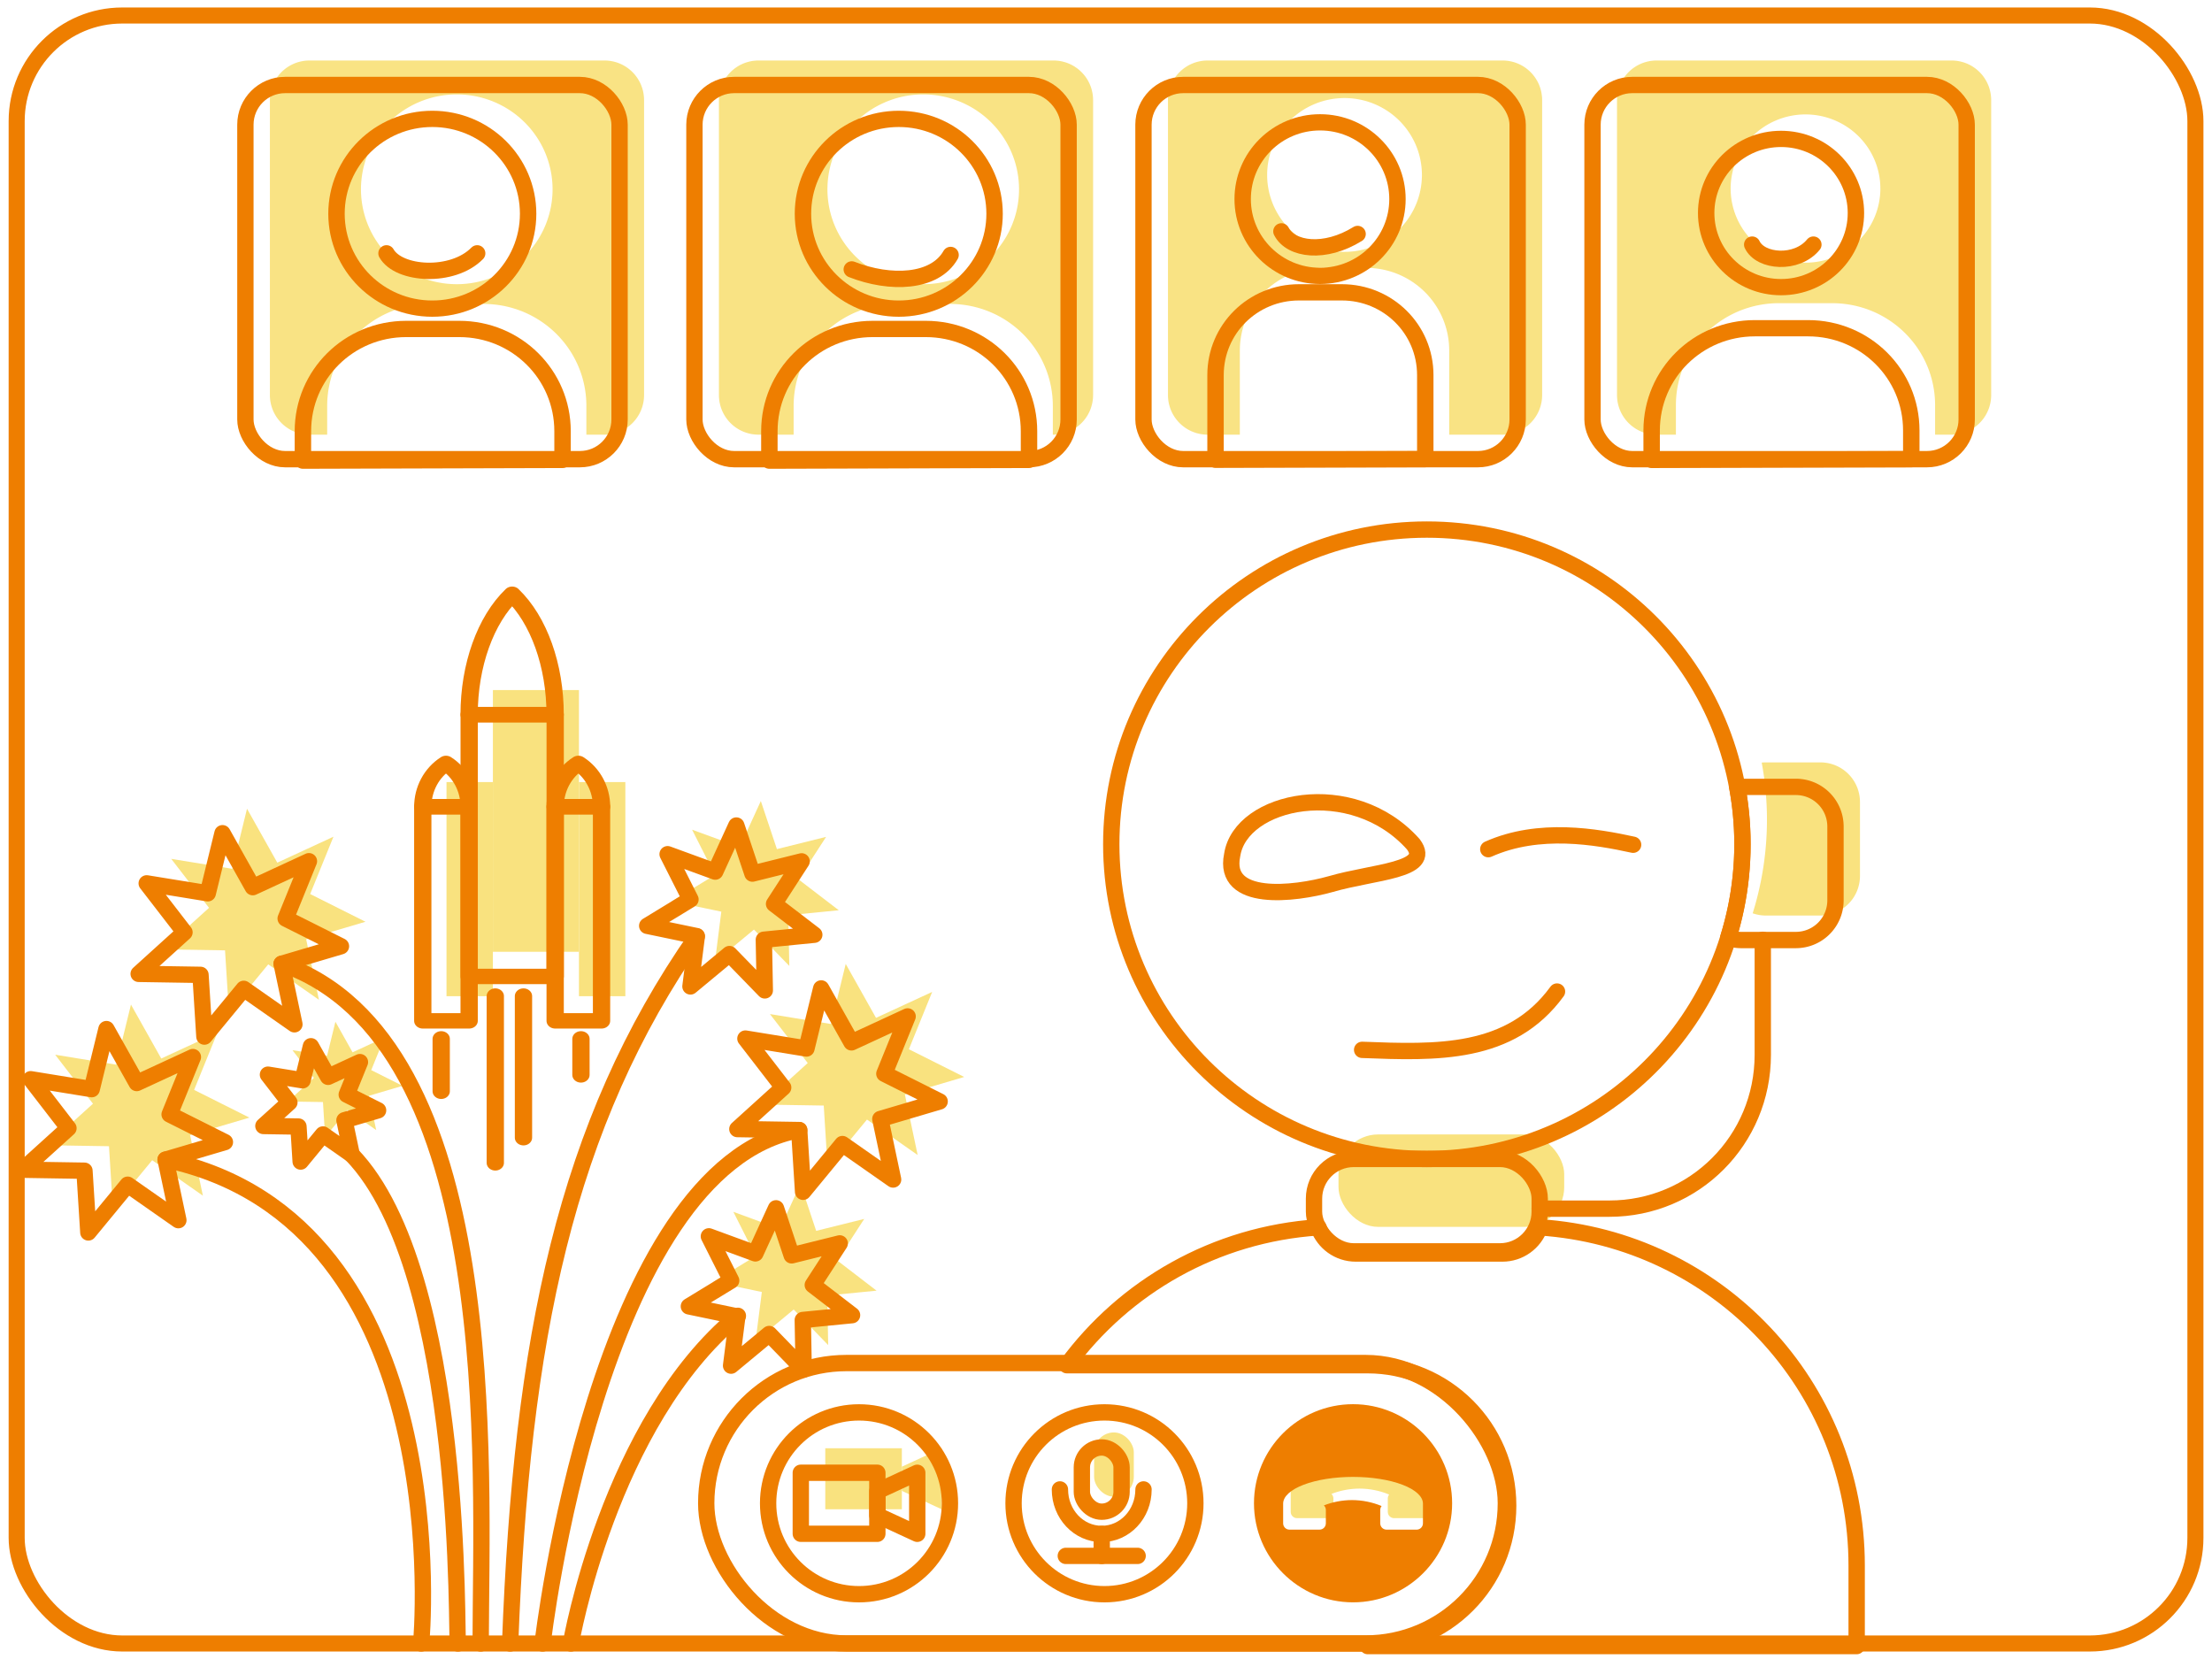 <?xml version="1.0"?>
<svg xmlns="http://www.w3.org/2000/svg" width="1024" height="768" version="1.1" viewBox="0 0 270.93 203.2">
 <title>Kursbild</title>
 <defs>
  <style type="text/css"><![CDATA[
    .fil0 {fill:#1977F3;fill-rule:nonzero}
    .fil1 {fill:#FEFEFE;fill-rule:nonzero}
   ]]></style>
  <style type="text/css"><![CDATA[
    .fil0 {fill:#1977F3;fill-rule:nonzero}
    .fil1 {fill:#FEFEFE;fill-rule:nonzero}
   ]]></style>
  <style type="text/css"><![CDATA[
    .fil0 {fill:#1977F3;fill-rule:nonzero}
    .fil1 {fill:#FEFEFE;fill-rule:nonzero}
   ]]></style>
  <style type="text/css"><![CDATA[
    .fil0 {fill:#1977F3;fill-rule:nonzero}
    .fil1 {fill:#FEFEFE;fill-rule:nonzero}
   ]]></style>
  <style type="text/css"><![CDATA[
    .fil0 {fill:#1977F3;fill-rule:nonzero}
    .fil1 {fill:#FEFEFE;fill-rule:nonzero}
   ]]></style>
  <style type="text/css"><![CDATA[
    .fil0 {fill:#1977F3;fill-rule:nonzero}
    .fil1 {fill:#FEFEFE;fill-rule:nonzero}
   ]]></style>
  <style type="text/css"><![CDATA[
    .fil0 {fill:#1977F3;fill-rule:nonzero}
    .fil1 {fill:#FEFEFE;fill-rule:nonzero}
   ]]></style>
  <style type="text/css"><![CDATA[
    .fil0 {fill:#1977F3;fill-rule:nonzero}
    .fil1 {fill:#FEFEFE;fill-rule:nonzero}
   ]]></style>
  <style type="text/css"><![CDATA[
    .fil0 {fill:#1977F3;fill-rule:nonzero}
    .fil1 {fill:#FEFEFE;fill-rule:nonzero}
   ]]></style>
  <style type="text/css"><![CDATA[
    .fil0 {fill:#1977F3;fill-rule:nonzero}
    .fil1 {fill:#FEFEFE;fill-rule:nonzero}
   ]]></style>
  <style type="text/css"><![CDATA[
    .fil0 {fill:#1977F3;fill-rule:nonzero}
    .fil1 {fill:#FEFEFE;fill-rule:nonzero}
   ]]></style>
  <style type="text/css"><![CDATA[
    .fil0 {fill:#1977F3;fill-rule:nonzero}
    .fil1 {fill:#FEFEFE;fill-rule:nonzero}
   ]]></style>
  <style type="text/css"><![CDATA[
    .fil0 {fill:#1977F3;fill-rule:nonzero}
    .fil1 {fill:#FEFEFE;fill-rule:nonzero}
   ]]></style>
  <style type="text/css"><![CDATA[
    .fil0 {fill:#1977F3;fill-rule:nonzero}
    .fil1 {fill:#FEFEFE;fill-rule:nonzero}
   ]]></style>
  <style type="text/css"><![CDATA[
    .fil0 {fill:#1977F3;fill-rule:nonzero}
    .fil1 {fill:#FEFEFE;fill-rule:nonzero}
   ]]></style>
  <style type="text/css"><![CDATA[
    .fil0 {fill:#1977F3;fill-rule:nonzero}
    .fil1 {fill:#FEFEFE;fill-rule:nonzero}
   ]]></style>
  <style type="text/css"><![CDATA[
    .fil0 {fill:#1977F3;fill-rule:nonzero}
    .fil1 {fill:#FEFEFE;fill-rule:nonzero}
   ]]></style>
  <style type="text/css"><![CDATA[
    .fil0 {fill:#1977F3;fill-rule:nonzero}
    .fil1 {fill:#FEFEFE;fill-rule:nonzero}
   ]]></style>
  <style type="text/css"><![CDATA[
    .fil0 {fill:#1977F3;fill-rule:nonzero}
    .fil1 {fill:#FEFEFE;fill-rule:nonzero}
   ]]></style>
  <style type="text/css"><![CDATA[
    .fil0 {fill:#1977F3;fill-rule:nonzero}
    .fil1 {fill:#FEFEFE;fill-rule:nonzero}
   ]]></style>
  <style type="text/css"><![CDATA[
    .fil0 {fill:#1977F3;fill-rule:nonzero}
    .fil1 {fill:#FEFEFE;fill-rule:nonzero}
   ]]></style>
  <style type="text/css"><![CDATA[
    .fil0 {fill:#1977F3;fill-rule:nonzero}
    .fil1 {fill:#FEFEFE;fill-rule:nonzero}
   ]]></style>
  <style type="text/css"><![CDATA[
    .fil0 {fill:#1977F3;fill-rule:nonzero}
    .fil1 {fill:#FEFEFE;fill-rule:nonzero}
   ]]></style>
  <style type="text/css"><![CDATA[
    .fil0 {fill:#1977F3;fill-rule:nonzero}
    .fil1 {fill:#FEFEFE;fill-rule:nonzero}
   ]]></style>
  <style type="text/css"><![CDATA[
    .fil0 {fill:#1977F3;fill-rule:nonzero}
    .fil1 {fill:#FEFEFE;fill-rule:nonzero}
   ]]></style>
  <style type="text/css"><![CDATA[
    .fil0 {fill:#1977F3;fill-rule:nonzero}
    .fil1 {fill:#FEFEFE;fill-rule:nonzero}
   ]]></style>
  <style type="text/css"><![CDATA[
    .fil0 {fill:#1977F3;fill-rule:nonzero}
    .fil1 {fill:#FEFEFE;fill-rule:nonzero}
   ]]></style>
  <style type="text/css"><![CDATA[
    .fil0 {fill:#1977F3;fill-rule:nonzero}
    .fil1 {fill:#FEFEFE;fill-rule:nonzero}
   ]]></style>
  <style type="text/css"><![CDATA[
    .fil0 {fill:#1977F3;fill-rule:nonzero}
    .fil1 {fill:#FEFEFE;fill-rule:nonzero}
   ]]></style>
  <style type="text/css"><![CDATA[
    .fil0 {fill:#1977F3;fill-rule:nonzero}
    .fil1 {fill:#FEFEFE;fill-rule:nonzero}
   ]]></style>
  <style type="text/css"><![CDATA[
    .fil0 {fill:#1977F3;fill-rule:nonzero}
    .fil1 {fill:#FEFEFE;fill-rule:nonzero}
   ]]></style>
  <style type="text/css"><![CDATA[
    .fil0 {fill:#1977F3;fill-rule:nonzero}
    .fil1 {fill:#FEFEFE;fill-rule:nonzero}
   ]]></style>
  <style type="text/css"><![CDATA[
    .fil0 {fill:#1977F3;fill-rule:nonzero}
    .fil1 {fill:#FEFEFE;fill-rule:nonzero}
   ]]></style>
  <style type="text/css"><![CDATA[
    .fil0 {fill:#1977F3;fill-rule:nonzero}
    .fil1 {fill:#FEFEFE;fill-rule:nonzero}
   ]]></style>
  <style type="text/css"><![CDATA[
    .fil0 {fill:#1977F3;fill-rule:nonzero}
    .fil1 {fill:#FEFEFE;fill-rule:nonzero}
   ]]></style>
  <style type="text/css"><![CDATA[
    .fil0 {fill:#1977F3;fill-rule:nonzero}
    .fil1 {fill:#FEFEFE;fill-rule:nonzero}
   ]]></style>
  <style type="text/css"><![CDATA[
    .fil0 {fill:#1977F3;fill-rule:nonzero}
    .fil1 {fill:#FEFEFE;fill-rule:nonzero}
   ]]></style>
  <style type="text/css"><![CDATA[
    .fil0 {fill:#1977F3;fill-rule:nonzero}
    .fil1 {fill:#FEFEFE;fill-rule:nonzero}
   ]]></style>
  <style type="text/css"><![CDATA[
    .fil0 {fill:#1977F3;fill-rule:nonzero}
    .fil1 {fill:#FEFEFE;fill-rule:nonzero}
   ]]></style>
  <style type="text/css"><![CDATA[
    .fil0 {fill:#1977F3;fill-rule:nonzero}
    .fil1 {fill:#FEFEFE;fill-rule:nonzero}
   ]]></style>
  <style type="text/css"><![CDATA[
    .fil0 {fill:#1977F3;fill-rule:nonzero}
    .fil1 {fill:#FEFEFE;fill-rule:nonzero}
   ]]></style>
  <style type="text/css"><![CDATA[
    .fil0 {fill:#1977F3;fill-rule:nonzero}
    .fil1 {fill:#FEFEFE;fill-rule:nonzero}
   ]]></style>
  <style type="text/css"><![CDATA[
    .fil0 {fill:#1977F3;fill-rule:nonzero}
    .fil1 {fill:#FEFEFE;fill-rule:nonzero}
   ]]></style>
  <style type="text/css"><![CDATA[
    .fil0 {fill:#1977F3;fill-rule:nonzero}
    .fil1 {fill:#FEFEFE;fill-rule:nonzero}
   ]]></style>
  <style type="text/css"><![CDATA[
    .fil0 {fill:#1977F3;fill-rule:nonzero}
    .fil1 {fill:#FEFEFE;fill-rule:nonzero}
   ]]></style>
  <style type="text/css"><![CDATA[
    .fil0 {fill:#1977F3;fill-rule:nonzero}
    .fil1 {fill:#FEFEFE;fill-rule:nonzero}
   ]]></style>
  <style type="text/css"><![CDATA[
    .fil0 {fill:#1977F3;fill-rule:nonzero}
    .fil1 {fill:#FEFEFE;fill-rule:nonzero}
   ]]></style>
  <style type="text/css"><![CDATA[
    .fil0 {fill:#1977F3;fill-rule:nonzero}
    .fil1 {fill:#FEFEFE;fill-rule:nonzero}
   ]]></style>
  <style type="text/css"><![CDATA[
    .fil0 {fill:#1977F3;fill-rule:nonzero}
    .fil1 {fill:#FEFEFE;fill-rule:nonzero}
   ]]></style>
  <style type="text/css"><![CDATA[
    .fil0 {fill:#1977F3;fill-rule:nonzero}
    .fil1 {fill:#FEFEFE;fill-rule:nonzero}
   ]]></style>
  <style type="text/css"><![CDATA[
    .fil0 {fill:#1977F3;fill-rule:nonzero}
    .fil1 {fill:#FEFEFE;fill-rule:nonzero}
   ]]></style>
  <style type="text/css"><![CDATA[
    .fil0 {fill:#1977F3;fill-rule:nonzero}
    .fil1 {fill:#FEFEFE;fill-rule:nonzero}
   ]]></style>
  <style type="text/css"><![CDATA[
    .fil0 {fill:#1977F3;fill-rule:nonzero}
    .fil1 {fill:#FEFEFE;fill-rule:nonzero}
   ]]></style>
  <style type="text/css"><![CDATA[
    .fil0 {fill:#1977F3;fill-rule:nonzero}
    .fil1 {fill:#FEFEFE;fill-rule:nonzero}
   ]]></style>
 </defs>
 <g transform="translate(110.06 -115.67)" fill="#f3c500" opacity=".5">
  <path d="m106.21 209.05c-0.166 0-0.33 8e-3 -0.492 0.024a38.655 38.546 0 0 1 0.643 7 38.655 38.546 0 0 1-1.749 11.461c0.501 0.173 1.036 0.272 1.597 0.272h6.683c2.694 0 4.863-2.169 4.863-4.863v-9.033c0-2.694-2.169-4.862-4.863-4.862z" style="mix-blend-mode:normal"/>
  <rect x="53.883" y="254.62" width="27.645" height="11.322" rx="4.862" ry="4.862" style="mix-blend-mode:normal"/>
  <g fill-opacity=".959">
   <path d="m-72.142 123.08c-2.694 0-4.863 2.169-4.863 4.863v36.105c0 2.694 2.169 4.862 4.863 4.862h2.154v-3.51c0-6.927 5.63-12.504 12.625-12.504h6.498c6.994 0 12.625 5.577 12.625 12.504v3.51h2.204c2.694 0 4.862-2.168 4.862-4.862v-36.105c0-2.694-2.168-4.863-4.862-4.863zm18.012 4.154a11.734 11.622 0 0 1 0.015 0 11.734 11.622 0 0 1 11.734 11.622 11.734 11.622 0 0 1-11.734 11.622 11.734 11.622 0 0 1-11.734-11.622 11.734 11.622 0 0 1 11.719-11.622z" opacity="1" style="mix-blend-mode:normal"/>
   <path d="m-17.143 123.08c-2.694 0-4.862 2.169-4.862 4.863v36.105c0 2.694 2.168 4.862 4.862 4.862h4.288v-3.51c0-6.927 5.631-12.504 12.625-12.504h6.497c6.994 0 12.625 5.577 12.625 12.504v3.51h0.07c2.694 0 4.863-2.168 4.863-4.862v-36.105c0-2.694-2.169-4.863-4.863-4.863zm20.147 4.154a11.734 11.622 0 0 1 0.016 0 11.734 11.622 0 0 1 11.734 11.622 11.734 11.622 0 0 1-11.734 11.622 11.734 11.622 0 0 1-11.734-11.622 11.734 11.622 0 0 1 11.719-11.622z" opacity="1" style="mix-blend-mode:normal"/>
   <path d="m37.858 123.08c-2.694 0-4.863 2.169-4.863 4.863v36.105c0 2.694 2.169 4.862 4.863 4.862h3.941v-10.297c0-5.614 4.548-10.134 10.198-10.134h5.248c5.65 0 10.198 4.52 10.198 10.134v10.297h6.52c2.694 0 4.862-2.168 4.862-4.862v-36.105c0-2.694-2.168-4.863-4.862-4.863zm16.763 4.6a9.478 9.419 0 0 1 9.479 9.419 9.478 9.419 0 0 1-9.479 9.419 9.478 9.419 0 0 1-9.478-9.419 9.478 9.419 0 0 1 9.478-9.419z" opacity="1" style="mix-blend-mode:normal"/>
   <path d="m92.857 123.08c-2.694 0-4.862 2.169-4.862 4.863v36.105c0 2.694 2.168 4.862 4.862 4.862h2.352v-3.601c0-6.927 5.631-12.504 12.625-12.504h6.497c6.994 0 12.625 5.577 12.625 12.504v3.601h2.006c2.694 0 4.863-2.168 4.863-4.862v-36.105c0-2.694-2.169-4.863-4.863-4.863zm18.226 6.605a9.17 9.08 0 0 1 9.169 9.079 9.17 9.08 0 0 1-9.169 9.08 9.17 9.08 0 0 1-9.17-9.08 9.17 9.08 0 0 1 9.17-9.079z" opacity="1" style="mix-blend-mode:normal"/>
  </g>
  <g>
   <rect x="-49.69" y="200.19" width="10.541" height="32.058" style="mix-blend-mode:normal"/>
   <rect x="-55.373" y="211.46" width="5.683" height="26.228" style="mix-blend-mode:normal"/>
   <rect x="-39.149" y="211.46" width="5.683" height="26.228" style="mix-blend-mode:normal"/>
   <path d="m56.591 295.16c2.271 0 4.449 0.345 6.054 0.96 1.606 0.614 2.507 1.447 2.507 2.316v2.409c-3e-6 0.429-0.345 0.775-0.775 0.775h-3.682c-0.429 0-0.775-0.345-0.775-0.775v-1.633c1.1e-5 -0.183 0.063-0.351 0.168-0.484-1.134-0.476-2.373-0.725-3.628-0.73-1.186 4e-3 -2.357 0.226-3.441 0.652 0.148 0.141 0.24 0.34 0.24 0.561v1.633c0 0.429-0.346 0.775-0.775 0.775h-3.681c-0.429 0-0.775-0.345-0.775-0.775v-2.409c3e-6 -0.869 0.902-1.701 2.507-2.316 1.606-0.614 3.783-0.96 6.054-0.96z" color="#000000" color-rendering="auto" dominant-baseline="auto" image-rendering="auto" shape-rendering="auto" solid-color="#000000" stop-color="#000000" style="font-feature-settings:normal;font-variant-alternates:normal;font-variant-caps:normal;font-variant-east-asian:normal;font-variant-ligatures:normal;font-variant-numeric:normal;font-variant-position:normal;font-variation-settings:normal;inline-size:0;isolation:auto;mix-blend-mode:normal;shape-margin:0;shape-padding:0;text-decoration-color:#000000;text-decoration-line:none;text-decoration-style:solid;text-indent:0;text-orientation:mixed;text-transform:none;white-space:normal"/>
   <g transform="translate(23.208 -3.342)" style="mix-blend-mode:normal">
    <rect x="-32.185" y="296.4" width="9.376" height="7.473"/>
    <path d="m-22.809 298.66 4.888-2.257v7.473l-4.888-2.257z"/>
   </g>
   <rect x="23.947" y="291.12" width="4.864" height="7.869" rx="2.432" ry="2.432" style="mix-blend-mode:normal"/>
   <path d="m-85.211 262.12-6.209-4.343-4.818 5.848-0.476-7.562-7.576-0.121 5.615-5.087-4.629-5.998 7.479 1.218 1.804-7.359 3.71 6.607 6.878-3.179-2.852 7.02 6.774 3.396-7.266 2.147z"/>
   <path d="m-70.997 238.13-6.209-4.343-4.818 5.848-0.476-7.562-7.576-0.121 5.615-5.087-4.629-5.998 7.479 1.218 1.804-7.359 3.71 6.607 6.878-3.179-2.852 7.02 6.774 3.396-7.266 2.147z"/>
   <path transform="matrix(.805 .154 -.154 .805 -73.849 136.42)" d="m94.825 103.05-6.209-4.343-4.818 5.848-0.476-7.562-7.576-0.121 5.615-5.087-4.629-5.998 7.479 1.218 1.804-7.359 3.71 6.607 6.878-3.179-2.852 7.02 6.774 3.396-7.266 2.147z"/>
   <path d="m2.336 257.14-6.209-4.343-4.818 5.848-0.476-7.562-7.576-0.121 5.615-5.087-4.629-5.998 7.479 1.218 1.804-7.359 3.71 6.607 6.878-3.179-2.852 7.02 6.774 3.396-7.266 2.147z"/>
   <path transform="matrix(.786 .151 -.151 .787 -67.595 185)" d="m94.825 103.05-6.209-4.343-4.818 5.848-0.476-7.562-7.576-0.121 5.615-5.087-4.629-5.998 7.479 1.218 1.804-7.359 3.71 6.607 6.878-3.179-2.852 7.02 6.774 3.396-7.266 2.147z"/>
   <path transform="matrix(.567 0 0 .567 -102.95 194.2)" d="m68.724 105.62-6.209-4.343-4.818 5.848-0.476-7.562-7.576-0.121 5.615-5.087-4.629-5.998 7.479 1.218 1.804-7.359 3.71 6.607 6.878-3.179-2.852 7.02 6.774 3.396-7.266 2.147z"/>
  </g>
 </g>
 <g transform="translate(110.06 -115.67)" style="mix-blend-mode:normal">
  <g fill="none" stroke="#ee7e00" stroke-linecap="round" stroke-linejoin="round">
   <path d="m103.21 212.05c-0.166 0-0.33 8e-3 -0.492 0.024a38.655 38.546 0 0 1 0.643 7 38.655 38.546 0 0 1-1.749 11.461c0.501 0.173 1.036 0.272 1.597 0.272h6.683c2.694 0 4.863-2.169 4.863-4.863v-9.033c0-2.694-2.169-4.862-4.863-4.862z" stroke-width="2"/>
   <ellipse cx="64.705" cy="219.08" rx="38.655" ry="38.546" stroke-width="2" style="mix-blend-mode:normal;paint-order:normal"/>
   <path transform="matrix(.265 0 0 .265 -110.06 115.67)" d="m711.64 567.27c-2.557 7.067-9.29 12.102-17.262 12.102h-67.729c-7.971 0-14.704-5.033-17.262-12.1-47.839 3.172-89.687 27.494-116.28 63.729h139.06c35.959 0 64.908 28.948 64.908 64.906 0 35.959-28.95 64.908-64.908 64.908h225.98v-37.16c0-83.258-64.449-150.94-146.51-156.38z" stroke-width="7.559" style="mix-blend-mode:normal;paint-order:normal"/>
   <path d="m105.85 230.78v14.086c0 10.44-8.385 18.844-18.8 18.844h-8.527" stroke-width="2"/>
   <g stroke-width="2">
    <path d="m40.857 220.41c1.019-6.808 14.714-9.722 22.191-1.331 2.419 3.224-4.901 3.354-10.095 4.871-4.545 1.281-13.289 2.272-12.097-3.54z"/>
    <path d="m72.228 219.68c6.227-2.782 13.255-1.522 17.74-0.544"/>
    <path d="m56.777 244.26c9.082 0.352 18.16 0.691 23.87-7.142"/>
    <rect x="50.883" y="257.62" width="27.645" height="11.322" rx="4.862" ry="4.862"/>
   </g>
   <rect x="-80.005" y="126.08" width="45.83" height="45.83" rx="4.862" ry="4.862" stroke-width="2"/>
   <g transform="matrix(.307 0 0 .304 -89.346 111.43)" style="mix-blend-mode:normal">
    <circle cx="105" cy="100.07" r="38.226" stroke-width="6.547" style="paint-order:normal"/>
    <path transform="scale(.265)" d="m592.3 751.87v-43.632c0-86.118-69.33-155.45-155.45-155.45h-80c-86.118 0-155.45 69.33-155.45 155.45v44.765z" stroke-width="24.744" style="paint-order:normal"/>
   </g>
   <rect x="-25.005" y="126.08" width="45.83" height="45.83" rx="4.862" ry="4.862" stroke-width="2"/>
   <g transform="matrix(.307 0 0 .304 -32.212 111.43)" style="mix-blend-mode:normal">
    <circle cx="105" cy="100.07" r="38.226" stroke-width="6.547" style="paint-order:normal"/>
    <path transform="scale(.265)" d="m592.3 751.87v-43.632c0-86.118-69.33-155.45-155.45-155.45h-80c-86.118 0-155.45 69.33-155.45 155.45v44.765z" stroke-width="24.744" style="paint-order:normal"/>
   </g>
   <rect x="29.995" y="126.08" width="45.83" height="45.83" rx="4.862" ry="4.862" stroke-width="2"/>
   <g transform="matrix(.248 0 0 .246 25.585 115.44)" style="mix-blend-mode:normal">
    <circle cx="105" cy="100.07" r="38.226" stroke-width="8.091" style="paint-order:normal"/>
    <path transform="scale(.265)" d="m592.3 866.17v-157.93c0-86.118-69.33-155.45-155.45-155.45h-80c-86.118 0-155.45 69.33-155.45 155.45v159.07z" stroke-width="30.581" style="paint-order:normal"/>
   </g>
   <rect x="84.995" y="126.08" width="45.83" height="45.83" rx="4.862" ry="4.862" stroke-width="2"/>
   <g transform="matrix(.307 0 0 .304 75.852 111.34)" style="mix-blend-mode:normal">
    <ellipse cx="105" cy="100.07" rx="29.872" ry="29.865" stroke-width="6.547" style="paint-order:normal"/>
    <path transform="scale(.265)" d="m592.3 751.87v-43.632c0-86.118-69.33-155.45-155.45-155.45h-80c-86.118 0-155.45 69.33-155.45 155.45v44.765z" stroke-width="24.744" style="paint-order:normal"/>
   </g>
   <g stroke-width="2">
    <path d="m-43.604 316.97s6.745-58.406 31.437-62.884"/>
    <path d="m-53.973 316.97c-0.257 0.434 0.983-45.418-13.029-59.898"/>
    <path d="m-47.577 316.97c1.404-37.364 6.767-63.545 22.851-86.592"/>
    <path d="m-58.474 316.97s4.813-51.631-31.306-59.262"/>
    <path d="m-40.137 316.97s4.661-27.094 20.454-40.134"/>
   </g>
  </g>
  <g transform="matrix(.812 0 0 .724 105.81 81.318)" fill="none" stroke="#ee7e00" stroke-linecap="round" stroke-linejoin="round">
   <g stroke-width="2.608">
    <path d="m-188.6 147.98c-4.029 4.332-6.487 12.048-6.487 20.364h12.973c7e-5 -8.316-2.458-16.032-6.487-20.364z"/>
    <path d="m-178.61 176.6c-2.172 1.557-3.497 4.331-3.497 7.321h6.995c3e-5 -2.99-1.325-5.763-3.497-7.321z"/>
    <path d="m-198.58 176.6c-2.172 1.557-3.497 4.331-3.497 7.321h6.995c3e-5 -2.99-1.325-5.763-3.497-7.321z"/>
   </g>
   <g stroke-width="2.608">
    <rect x="-195.08" y="168.35" width="12.973" height="44.284"/>
    <rect x="-202.08" y="183.92" width="6.995" height="36.23"/>
    <rect x="-182.11" y="183.92" width="6.995" height="36.23"/>
   </g>
   <g stroke-width="2.608">
    <path d="m-199.3 223.2v8.862"/>
    <path d="m-191.14 215.96v28.212"/>
    <path d="m-178.22 223.2v6.094"/>
    <path d="m-186.89 215.96v23.957"/>
   </g>
  </g>
  <rect x="-23.561" y="282.62" width="97.942" height="34.347" rx="17.173" ry="17.173" fill="none" stroke="#ee7e00" stroke-linecap="round" stroke-linejoin="round" stroke-width="2"/>
  <path d="m55.665 287.66c-6.69 0-12.135 5.445-12.135 12.135 3e-6 6.69 5.445 12.135 12.135 12.135 6.69 0 12.135-5.445 12.135-12.135 2e-6 -6.69-5.445-12.135-12.135-12.135zm5.16e-4 8.906c2.271 0 4.449 0.345 6.054 0.96 1.606 0.614 2.507 1.447 2.507 2.316v2.409c-3e-6 0.429-0.345 0.775-0.775 0.775h-3.682c-0.429 0-0.775-0.345-0.775-0.775v-1.633c1.1e-5 -0.183 0.063-0.351 0.168-0.484-1.134-0.476-2.373-0.725-3.628-0.73-1.186 4e-3 -2.357 0.226-3.441 0.652 0.148 0.141 0.24 0.34 0.24 0.561v1.633c0 0.429-0.346 0.775-0.775 0.775h-3.681c-0.429 0-0.775-0.345-0.775-0.775v-2.409c3e-6 -0.869 0.902-1.701 2.507-2.316 1.606-0.614 3.783-0.96 6.054-0.96z" color="#000000" color-rendering="auto" dominant-baseline="auto" fill="#ee7e00" image-rendering="auto" shape-rendering="auto" solid-color="#000000" stop-color="#000000" style="font-feature-settings:normal;font-variant-alternates:normal;font-variant-caps:normal;font-variant-east-asian:normal;font-variant-ligatures:normal;font-variant-numeric:normal;font-variant-position:normal;font-variation-settings:normal;inline-size:0;isolation:auto;mix-blend-mode:normal;shape-margin:0;shape-padding:0;text-decoration-color:#000000;text-decoration-line:none;text-decoration-style:solid;text-indent:0;text-orientation:mixed;text-transform:none;white-space:normal"/>
  <circle cx="25.217" cy="299.8" r="11.135" fill="none" stroke="#ee7e00" stroke-linecap="round" stroke-linejoin="round" stroke-width="2"/>
  <circle cx="-4.845" cy="299.8" r="11.135" fill="none" stroke="#ee7e00" stroke-linecap="round" stroke-linejoin="round" stroke-width="2"/>
  <g transform="translate(20.208 -.342)" fill="none" stroke="#ee7e00" stroke-linecap="round" stroke-linejoin="round" stroke-width="2">
   <rect x="-32.185" y="296.4" width="9.376" height="7.473"/>
   <path d="m-22.809 298.66 4.888-2.257v7.473l-4.888-2.257z"/>
  </g>
  <g fill="none" stroke="#ee7e00" stroke-linecap="round" stroke-linejoin="round">
   <rect x="22.449" y="292.96" width="4.864" height="7.869" rx="2.432" ry="2.432" stroke-width="2"/>
   <path d="m30 298.1c0 3.021-2.283 5.452-5.119 5.452s-5.119-2.432-5.119-5.452" stroke-width="2"/>
   <g stroke-width="2">
    <path d="m24.881 303.55v2.693"/>
    <path d="m20.481 306.24h8.8"/>
    <path d="m-62.724 146.7c1.503 2.646 8.097 3.068 11.112-1.5e-4"/>
    <path d="m-5.737 148.67c4.714 1.857 10.165 1.648 12.11-1.773"/>
    <path d="m46.887 144.01c1.167 2.28 5.336 2.806 9.338 0.318"/>
    <path d="m104.55 145.63c1.014 2.149 5.465 2.492 7.499-1.2e-4"/>
   </g>
   <path transform="translate(-110.06 115.67)" d="m21.846 149.45-6.209-4.343-4.818 5.848-0.476-7.562-7.576-0.121 5.615-5.087-4.629-5.998 7.479 1.218 1.804-7.359 3.71 6.607 6.878-3.179-2.852 7.02 6.774 3.396-7.266 2.147z" stroke-width="2"/>
   <path transform="translate(-110.06 115.67)" d="m36.06 125.46-6.209-4.343-4.818 5.848-0.476-7.562-7.576-0.121 5.615-5.087-4.629-5.998 7.479 1.218 1.804-7.359 3.71 6.607 6.878-3.179-2.852 7.02 6.774 3.396-7.266 2.147z" stroke-width="2"/>
   <path transform="matrix(.805 .154 -.154 .805 -76.849 139.42)" d="m94.825 103.05-6.209-4.343-4.818 5.848-0.476-7.562-7.576-0.121 5.615-5.087-4.629-5.998 7.479 1.218 1.804-7.359 3.71 6.607 6.878-3.179-2.852 7.02 6.774 3.396-7.266 2.147z" stroke-width="2.439"/>
   <path transform="translate(-110.06 115.67)" d="m109.39 144.47-6.209-4.343-4.818 5.848-0.476-7.562-7.576-0.121 5.615-5.087-4.629-5.998 7.479 1.218 1.804-7.359 3.71 6.607 6.878-3.179-2.852 7.02 6.774 3.396-7.266 2.147z" stroke-width="2"/>
   <path transform="matrix(.786 .151 -.151 .787 -70.595 188)" d="m94.825 103.05-6.209-4.343-4.818 5.848-0.476-7.562-7.576-0.121 5.615-5.087-4.629-5.998 7.479 1.218 1.804-7.359 3.71 6.607 6.878-3.179-2.852 7.02 6.774 3.396-7.266 2.147z" stroke-width="2.498"/>
   <path transform="matrix(.567 0 0 .567 -105.95 197.2)" d="m68.724 105.62-6.209-4.343-4.818 5.848-0.476-7.562-7.576-0.121 5.615-5.087-4.629-5.998 7.479 1.218 1.804-7.359 3.71 6.607 6.878-3.179-2.852 7.02 6.774 3.396-7.266 2.147z" stroke-width="3.529"/>
   <path transform="translate(-110.06 115.67)" d="m58.874 201.3c0.034-21.723 2.798-73.831-24.382-83.248" stroke-width="2"/>
  </g>
 </g>
 <g>
  <rect transform="translate(110.06 -115.67)" x="-108.02" y="117.57" width="266.86" height="199.4" ry="12.932" fill="none" stroke="#ee7e00" stroke-linejoin="round" stroke-width="1.966"/>
 </g>
</svg>
